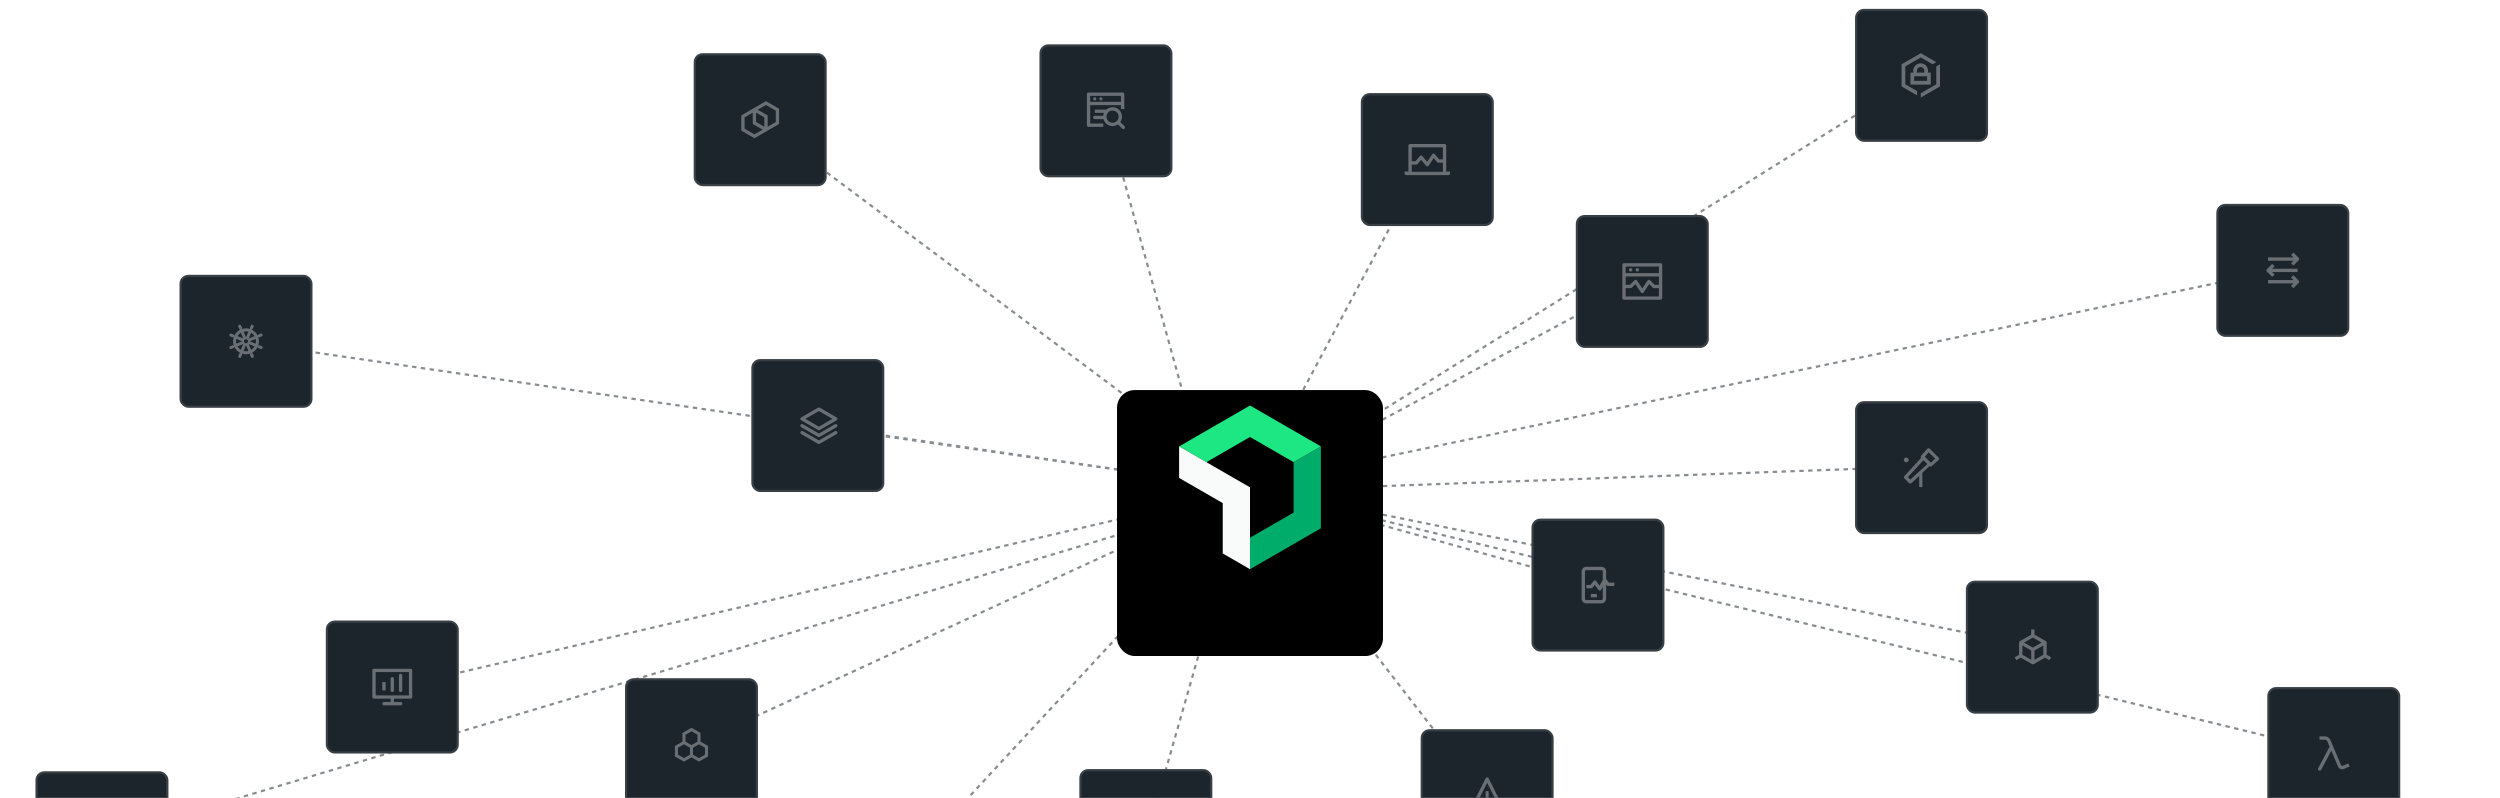 <svg xmlns="http://www.w3.org/2000/svg" width="1128" height="360" viewBox="0 0 1128 360" fill="none"><g clip-path="url(#a)"><g opacity=".6" stroke="#383F45" stroke-dasharray="2 2"><path d="m561.118 219.514 492.002 120M561.134 219.518l160.001 44.664M560.898 219.511l469.002-98M561.481 223.137l-44 154M564.367 222.34l-177 191M564.143 223.479l-518 155M564.113 220.487l-387 90M564.209 220.454l-252 116M563.929 220.495l-195-28M563.928 220.495l-453-66M563.701 220.4l-222-166M557.518 263.133l-59-213M563.559 221.765l80-150M563.735 222.576l303-189M563.764 221.559l177-95M563.982 221.5l303-11M561.099 219.51l356 72M564.395 222.694l110 142"/></g><rect x="711.5" y="97.5" width="59" height="59" rx="3.5" fill="#1D252C" stroke="#383F45"/><path d="M736.167 121.126a.747.747 0 0 0-.947.094.747.747 0 0 0-.094.947.758.758 0 0 0 .77.319.75.75 0 0 0 .547-1.023.758.758 0 0 0-.276-.337ZM738.75 121c.148 0 .293.044.417.126a.758.758 0 0 1 .319.77.75.75 0 0 1-1.023.547.758.758 0 0 1-.337-.276.747.747 0 0 1 .094-.947.747.747 0 0 1 .53-.22Z" fill="#6A6F74"/><path fill-rule="evenodd" clip-rule="evenodd" d="M732.75 118.75a.75.75 0 0 0-.75.75v15c0 .414.336.75.75.75h16.5a.75.75 0 0 0 .75-.75v-15a.75.75 0 0 0-.75-.75h-16.5Zm15.75 4.5v-3h-15v3h15Zm-15 1.5h15v3.75h-1.939l-2.031-2.03a.75.75 0 0 0-1.154.114L741 130.148l-2.376-3.564a.749.749 0 0 0-1.154-.114l-2.031 2.03H733.5v-3.75Zm0 5.25v3.75h15V130h-2.25a.747.747 0 0 1-.53-.22l-1.603-1.603-2.493 3.739a.749.749 0 0 1-1.248 0l-2.493-3.739-1.603 1.603a.747.747 0 0 1-.53.22h-2.25Z" fill="#6A6F74"/><rect x="837.5" y="4.5" width="59" height="59" rx="3.5" fill="#1D252C" stroke="#383F45"/><path d="M862 32.75h1.25v-.831a3.334 3.334 0 0 1 3.331-3.332 3.335 3.335 0 0 1 3.332 3.332v.831h1.25v5.419H862V32.75Zm7.5 1.669h-5.831V36.5h5.831v-2.081Zm-1.25-2.5c0-.919-.75-1.669-1.669-1.669s-1.669.75-1.669 1.669v.831h3.332v-.831h.006Zm-1.588 10.156V44l8.663-5V29l-1.669.962v8.076l-6.994 4.037Zm6.994-14.038L866.662 24 858 29v10l6.994 4.038v-1.925l-5.325-3.075v-8.075l6.993-4.038L871.988 29l1.668-.962Z" fill="#6A6F74"/><rect x="837.5" y="181.5" width="59" height="59" rx="3.5" fill="#1D252C" stroke="#383F45"/><path d="M860.008 206.445a1.078 1.078 0 0 1 .822.273 1.059 1.059 0 0 1 .259 1.225 1.062 1.062 0 0 1-1.081.632 1.069 1.069 0 0 1 0-2.13ZM867.407 219.755h-1.45v-5l-3.57 3.23a.759.759 0 0 1-1 0l-2.13-2.15a.748.748 0 0 1 0-1l7.56-8.26a.741.741 0 0 1 0-.95l2.79-3.13a.802.802 0 0 1 .54-.25.777.777 0 0 1 .55.22l4 4a.718.718 0 0 1 .26.52.68.68 0 0 1-.25.54l-3.12 2.79a.738.738 0 0 1-1 0l-3.23 3 .05 6.44Zm-6.58-4.47 1.13 1.08 7.67-7-1.77-1.75-7.03 7.67Zm9-7.87 1.35 1.35 2-1.79-2.97-2.91-1.78 2 1.4 1.35Z" fill="#6A6F74"/><rect x="1000.5" y="92.5" width="59" height="59" rx="3.5" fill="#1D252C" stroke="#383F45"/><path fill-rule="evenodd" clip-rule="evenodd" d="m1034.84 116.136-1.11-1.106 1.06-1.06 2.39 2.386c.29.293.29.768 0 1.061l-2.39 2.386-1.06-1.061 1.11-1.106h-11.49v-1.5h11.49Zm-9.68 6.614 1.11 1.106-1.06 1.061-2.39-2.387a.754.754 0 0 1 0-1.06l2.39-2.387 1.06 1.061-1.11 1.106h11.49v1.5h-11.49Zm9.68 3.614-1.11-1.106 1.06-1.061 2.39 2.386c.29.293.29.768 0 1.061l-2.39 2.386-1.06-1.06 1.11-1.106h-11.49v-1.5h11.49Z" fill="#6A6F74"/><rect x="887.5" y="262.5" width="59" height="59" rx="3.5" fill="#1D252C" stroke="#383F45"/><path fill-rule="evenodd" clip-rule="evenodd" d="M923.45 295.43v-5.5c0-.14-.04-.25-.1-.36 0-.02-.02-.03-.03-.04a.69.69 0 0 0-.24-.24s0-.01-.01-.01l-.04-.02s-.03-.02-.05-.03l-5.01-2.87V284h-1.5v2.36l-5.1 2.92-.04.04c-.07.05-.14.11-.19.19-.02.03-.04.05-.05.08-.05.1-.09.22-.09.34v5.5l-2 1.14.75 1.3 2-1.15 5.1 2.93s.04 0 .06.02c.08.04.16.06.25.07h.1c.12 0 .23-.03.34-.09l5.1-2.93 2 1.15.75-1.3-2-1.14Zm-6.98 2.28-3.98-2.28v-4.21l3.98 2.28v4.21Zm.75-5.5-3.97-2.28 3.97-2.28 3.97 2.28-3.97 2.28Zm4.73 3.21-3.98 2.28v-4.19l3.98-2.28v4.19Z" fill="#6A6F74"/><rect x="691.5" y="234.5" width="59" height="59" rx="3.5" fill="#1D252C" stroke="#383F45"/><path d="M717.796 269.523h2.727v-1.5h-2.727v1.5Z" fill="#6A6F74"/><path fill-rule="evenodd" clip-rule="evenodd" d="M724.682 263.691v6.445a2.115 2.115 0 0 1-2.113 2.114h-6.819a2.114 2.114 0 0 1-2.113-2.114v-12.272a2.11 2.11 0 0 1 2.113-2.114h6.819a2.114 2.114 0 0 1 2.113 2.114v3.362l1.291 1.683h2.391v1.5h-2.761a.751.751 0 0 1-.596-.294l-.325-.424Zm-9.366-6.261a.617.617 0 0 1 .434-.18h6.819a.613.613 0 0 1 .613.614v3.748l-1.454 2.686-1.517-2.101a.752.752 0 0 0-1.199-.023l-1.377 1.758h-1.885v1.5H718a.75.75 0 0 0 .591-.288l.987-1.26 1.632 2.26a.75.75 0 0 0 1.268-.082l.704-1.301v5.375a.613.613 0 0 1-.613.614h-6.819a.613.613 0 0 1-.613-.614v-12.272c0-.163.064-.319.179-.434Z" fill="#6A6F74"/><rect x="469.5" y="20.5" width="59" height="59" rx="3.5" fill="#1D252C" stroke="#383F45"/><path d="M494.339 44.012a.703.703 0 1 0-.781 1.169.703.703 0 0 0 .781-1.169ZM496.743 43.894a.705.705 0 0 1 .137 1.394.706.706 0 0 1-.841-.69.704.704 0 0 1 .704-.704Z" fill="#6A6F74"/><path fill-rule="evenodd" clip-rule="evenodd" d="M491.15 41.75a.75.75 0 0 0-.75.75v13.986c0 .415.336.75.75.75h6.642v-1.5H491.9v-8.29h13.884v1.766h1.5V42.5a.75.75 0 0 0-.75-.75H491.15Zm14.634 4.195V43.25H491.9v2.695h13.884Z" fill="#6A6F74"/><path fill-rule="evenodd" clip-rule="evenodd" d="M497.887 53.738a4.246 4.246 0 0 0 6.53 2.389l1.903 1.903a.75.75 0 0 0 1.061-1.06l-1.903-1.904a4.246 4.246 0 0 0 .437-4.052 4.247 4.247 0 0 0-6.72-1.574h-5.247v1.5h4.149c-.179.41-.293.848-.336 1.298h-3.813a.75.75 0 0 0 0 1.5h3.939Zm4.103-3.847a2.748 2.748 0 0 0-2.744 2.894.758.758 0 0 1 .026.258 2.752 2.752 0 0 0 1.667 2.136 2.747 2.747 0 1 0 1.051-5.288Z" fill="#6A6F74"/><rect x="81.5" y="124.5" width="59" height="59" rx="3.5" fill="#1D252C" stroke="#383F45"/><path d="m115.325 155.069-2.591-1.08 2.591-1.077c.18.708.18 1.45 0 2.157Zm-2.022 2.76-1.076-2.592 2.595 1.077a4.708 4.708 0 0 1-1.519 1.515Zm-2.305-5.598-1.093-2.572a4.364 4.364 0 0 1 2.154 0l-1.061 2.572Zm-.909 1.748a.911.911 0 0 1 .561-.839.908.908 0 1 1 .348 1.748.903.903 0 0 1-.909-.909Zm.909 4.479a3.732 3.732 0 0 1-1.077-.135l1.077-2.592 1.077 2.592c-.35.097-.713.143-1.077.135Zm-2.325-.639a4.686 4.686 0 0 1-1.515-1.515l2.595-1.077-1.08 2.592Zm-2.019-2.76a4.376 4.376 0 0 1 0-2.157l2.592 1.077-2.592 1.08Zm2.019-4.916 1.08 2.591-2.595-1.076a4.657 4.657 0 0 1 1.515-1.515Zm4.647 0c.617.38 1.136.899 1.518 1.515l-2.595 1.076 1.077-2.591Zm4.759 6.069-.873-.369a.727.727 0 0 0-.741.135 5.537 5.537 0 0 0 0-3.975.645.645 0 0 0 .471.201c.095.01.19-.014.27-.066l.873-.372a.673.673 0 0 0-.504-1.245l-.876.372a.663.663 0 0 0-.405.606 6.065 6.065 0 0 0-2.862-2.796.655.655 0 0 0 .606-.405l.372-.872a.676.676 0 0 0-.369-.876.664.664 0 0 0-.514.003.666.666 0 0 0-.362.366l-.356.876a.736.736 0 0 0 .135.741 4.575 4.575 0 0 0-1.952-.373 5.446 5.446 0 0 0-1.976.373.741.741 0 0 0 .135-.741l-.373-.876a.668.668 0 0 0-.876-.369.67.67 0 0 0-.368.876l.368.872a.656.656 0 0 0 .606.405 5.859 5.859 0 0 0-2.792 2.829.666.666 0 0 0-.405-.606l-.876-.372a.665.665 0 0 0-.732.153.667.667 0 0 0-.193.477.692.692 0 0 0 .053.258.686.686 0 0 0 .148.217c.063.061.138.11.22.143l.876.369a.623.623 0 0 0 .267.069.65.65 0 0 0 .474-.204 4.596 4.596 0 0 0-.372 1.953c0 .676.127 1.346.372 1.976a.731.731 0 0 0-.741-.135l-.889.382a.682.682 0 0 0-.373.876.663.663 0 0 0 .606.405.397.397 0 0 0 .27-.069l.876-.369a.656.656 0 0 0 .406-.606 5.778 5.778 0 0 0 2.828 2.829.654.654 0 0 0-.606.402l-.385.876a.686.686 0 0 0 .372.876.8.8 0 0 0 .267.066.657.657 0 0 0 .606-.402l.372-.876a.737.737 0 0 0-.135-.741 5.529 5.529 0 0 0 3.972 0 .737.737 0 0 0-.132.741l.369.876a.657.657 0 0 0 .606.402c.095.01.19-.014.27-.066a.684.684 0 0 0 .369-.876l-.349-.876a.618.618 0 0 0-.606-.402 5.931 5.931 0 0 0 2.76-2.829.653.653 0 0 0 .405.606l.876.369a.785.785 0 0 0 .27.069.658.658 0 0 0 .606-.405.659.659 0 0 0-.33-.876" fill="#6A6F74"/><rect x="313.5" y="24.5" width="59" height="59" rx="3.5" fill="#1D252C" stroke="#383F45"/><path fill-rule="evenodd" clip-rule="evenodd" d="m345.62 45.634 5.913 3.442v6.841l-5.165 3.007v.003l-.373.214-.004.002-.371.216-.002-.001-5.239 3.009-5.912-3.443v-6.84l5.165-3.008v-.003l.374-.215.373-.217.003.001 5.238-3.008Zm-5.988 5.178-3.665 2.134v5.116l4.417 2.572 3.728-2.14-4.48-2.574v-5.108Zm6.736 6.377V52.08l-4.48-2.573 3.727-2.14 4.418 2.571v5.117l-3.665 2.134Zm-1.5.008-3.736-2.145v-4.25l3.736 2.147v4.248Z" fill="#6A6F74"/><rect x="339.5" y="162.5" width="59" height="59" rx="3.5" fill="#1D252C" stroke="#383F45"/><path fill-rule="evenodd" clip-rule="evenodd" d="M369.104 183.94a.75.75 0 0 1 .75 0l7.603 4.39a.749.749 0 0 1 0 1.299l-7.603 4.389a.75.75 0 0 1-.75 0l-7.604-4.389a.75.75 0 0 1 0-1.299l7.604-4.39Zm-5.729 5.039 6.104 3.524 6.103-3.524-6.103-3.523-6.104 3.523Z" fill="#6A6F74"/><path d="M361.226 191.715a.75.75 0 0 1 1.024-.275l7.229 4.173 7.229-4.173a.75.75 0 1 1 .749 1.299l-7.603 4.39a.75.75 0 0 1-.75 0l-7.604-4.39a.748.748 0 0 1-.274-1.024Z" fill="#6A6F74"/><path d="M362.25 194.551a.75.75 0 0 0-.75 1.299l7.604 4.389a.75.75 0 0 0 .75 0l7.603-4.389a.75.75 0 0 0-.749-1.299l-7.229 4.173-7.229-4.173Z" fill="#6A6F74"/><rect x="282.5" y="306.5" width="59" height="59" rx="3.5" fill="#1D252C" stroke="#383F45"/><path d="m308.609 343.63-4.08-2.32v-4.73l3.4-1.94v-3.91l4.07-2.36 4.07 2.36v3.91l3.4 1.94v4.73l-4.08 2.32-3.39-1.93-3.39 1.93Zm4.07-3.11 2.71 1.55 2.71-1.55v-3.15l-2.71-1.55-2.71 1.55v3.15Zm-6.78 0 2.71 1.55 2.71-1.55v-3.15l-2.71-1.55-2.71 1.55v3.15Zm3.39-5.88 2.71 1.55 2.71-1.55v-3.12l-2.71-1.58-2.71 1.58v3.12Z" fill="#6A6F74"/><rect x="147.5" y="280.5" width="59" height="59" rx="3.5" fill="#1D252C" stroke="#383F45"/><path fill-rule="evenodd" clip-rule="evenodd" d="M168 302.5a.75.75 0 0 1 .75-.75h16.5a.75.75 0 0 1 .75.75v12a.75.75 0 0 1-.75.75h-7.5v1.5h3a.75.75 0 0 1 0 1.5h-7.5a.75.75 0 0 1 0-1.5h3v-1.5h-7.5a.75.75 0 0 1-.75-.75v-12Zm1.5.75v10.5h15v-10.5h-15Zm11.25.75a.75.75 0 0 1 .75.75v6.75a.75.75 0 0 1-1.5 0v-6.75a.75.75 0 0 1 .75-.75Zm-3.75 1.5a.75.75 0 0 1 .75.75v5.25a.75.75 0 0 1-1.5 0v-5.25a.75.75 0 0 1 .75-.75Zm-3 2.25v3.75h-1.5v-3.75h1.5Z" fill="#6A6F74"/><rect x="641.5" y="329.5" width="59" height="59" rx="3.5" fill="#1D252C" stroke="#383F45"/><path fill-rule="evenodd" clip-rule="evenodd" d="M671 350.75a.75.75 0 0 1 .671.415l7.5 15a.748.748 0 0 1-.671 1.085h-15a.75.75 0 0 1-.671-1.085l7.5-15a.75.75 0 0 1 .671-.415Zm-6.286 15h12.572L671 353.177l-6.286 12.573Z" fill="#6A6F74"/><path d="M670.318 356.955h1.364v4.772h-1.364v-4.772Zm0 6.136h1.364v1.364h-1.364v-1.364Z" fill="#6A6F74"/><rect x="1023.5" y="310.5" width="59" height="59" rx="3.5" fill="#1D252C" stroke="#383F45"/><path fill-rule="evenodd" clip-rule="evenodd" d="M1049.02 333.76h-2.47v-1.5h2.52c.49.018.96.168 1.37.432.42.264.75.635.97 1.072l.03.046 1.19 2.815.03.064 3.66 8.64c.05.11.15.196.26.239.11.044.24.041.35-.009l.02-.005 2.59-1.09.58 1.383-2.59 1.088c-.47.207-1.01.219-1.49.033a1.973 1.973 0 0 1-1.09-1.03v-.014l-3.07-7.231-4.59 8.648a.753.753 0 0 1-1.33-.703l5.16-9.723-1.05-2.493a1.253 1.253 0 0 0-1.05-.662Z" fill="#6A6F74"/><rect x="487.5" y="347.5" width="59" height="59" rx="3.5" fill="#1D252C" stroke="#383F45"/><rect x="16.5" y="348.5" width="59" height="59" rx="3.5" fill="#1D252C" stroke="#383F45"/><rect x="614.5" y="42.5" width="59" height="59" rx="3.5" fill="#1D252C" stroke="#383F45"/><path fill-rule="evenodd" clip-rule="evenodd" d="M635.476 65.737a.75.75 0 0 1 .75-.75h15.55a.75.75 0 0 1 .75.75v11.776h.227V77.4h1.5v.864a.75.75 0 0 1-.75.75h-19.005a.75.75 0 0 1-.75-.75V77.4h1.5v.114h.228V65.737Zm15.55 7.661v4.115h-14.05v-3.25h2.058a.751.751 0 0 0 .576-.27l1.583-1.901 2.232 2.678a.749.749 0 0 0 1.201-.066l2.251-3.394 1.515 1.818c.142.171.353.27.576.27h2.058Zm0-1.5v-5.41h-14.05v6.274h1.706l1.935-2.322a.751.751 0 0 1 1.152 0l2.163 2.596 2.251-3.394a.75.75 0 0 1 1.202-.066l1.934 2.322h1.707Z" fill="#6A6F74"/><g filter="url(#b)"><rect x="504" y="160" width="120" height="120" rx="8" fill="#000"/></g><g clip-path="url(#c)"><path d="M583.684 208.53v22.726L564 242.621v14.209l31.988-18.468v-36.938l-12.304 7.106Z" fill="#00AC69"/><path d="m564 197.165 19.684 11.365 12.305-7.106L564 182.956l-31.988 18.468 12.305 7.106L564 197.165Z" fill="#1CE783"/><path d="M551.695 226.998v22.726L564 256.83v-36.936l-31.988-18.47v14.209l19.683 11.365Z" fill="#F9FAFA"/></g></g><defs><clipPath id="a"><path fill="#fff" d="M0 0h1128v360H0z"/></clipPath><clipPath id="c"><path fill="#fff" transform="translate(532 183)" d="M0 0h63.977v74H0z"/></clipPath><filter id="b" x="480" y="152" width="168" height="168" filterUnits="userSpaceOnUse" color-interpolation-filters="sRGB"><feFlood flood-opacity="0" result="BackgroundImageFix"/><feColorMatrix in="SourceAlpha" values="0 0 0 0 0 0 0 0 0 0 0 0 0 0 0 0 0 0 127 0" result="hardAlpha"/><feOffset dy="16"/><feGaussianBlur stdDeviation="12"/><feComposite in2="hardAlpha" operator="out"/><feColorMatrix values="0 0 0 0 0.075 0 0 0 0 0.098 0 0 0 0 0.114 0 0 0 0.3 0"/><feBlend in2="BackgroundImageFix" result="effect1_dropShadow_1660_13245"/><feBlend in="SourceGraphic" in2="effect1_dropShadow_1660_13245" result="shape"/></filter></defs></svg>